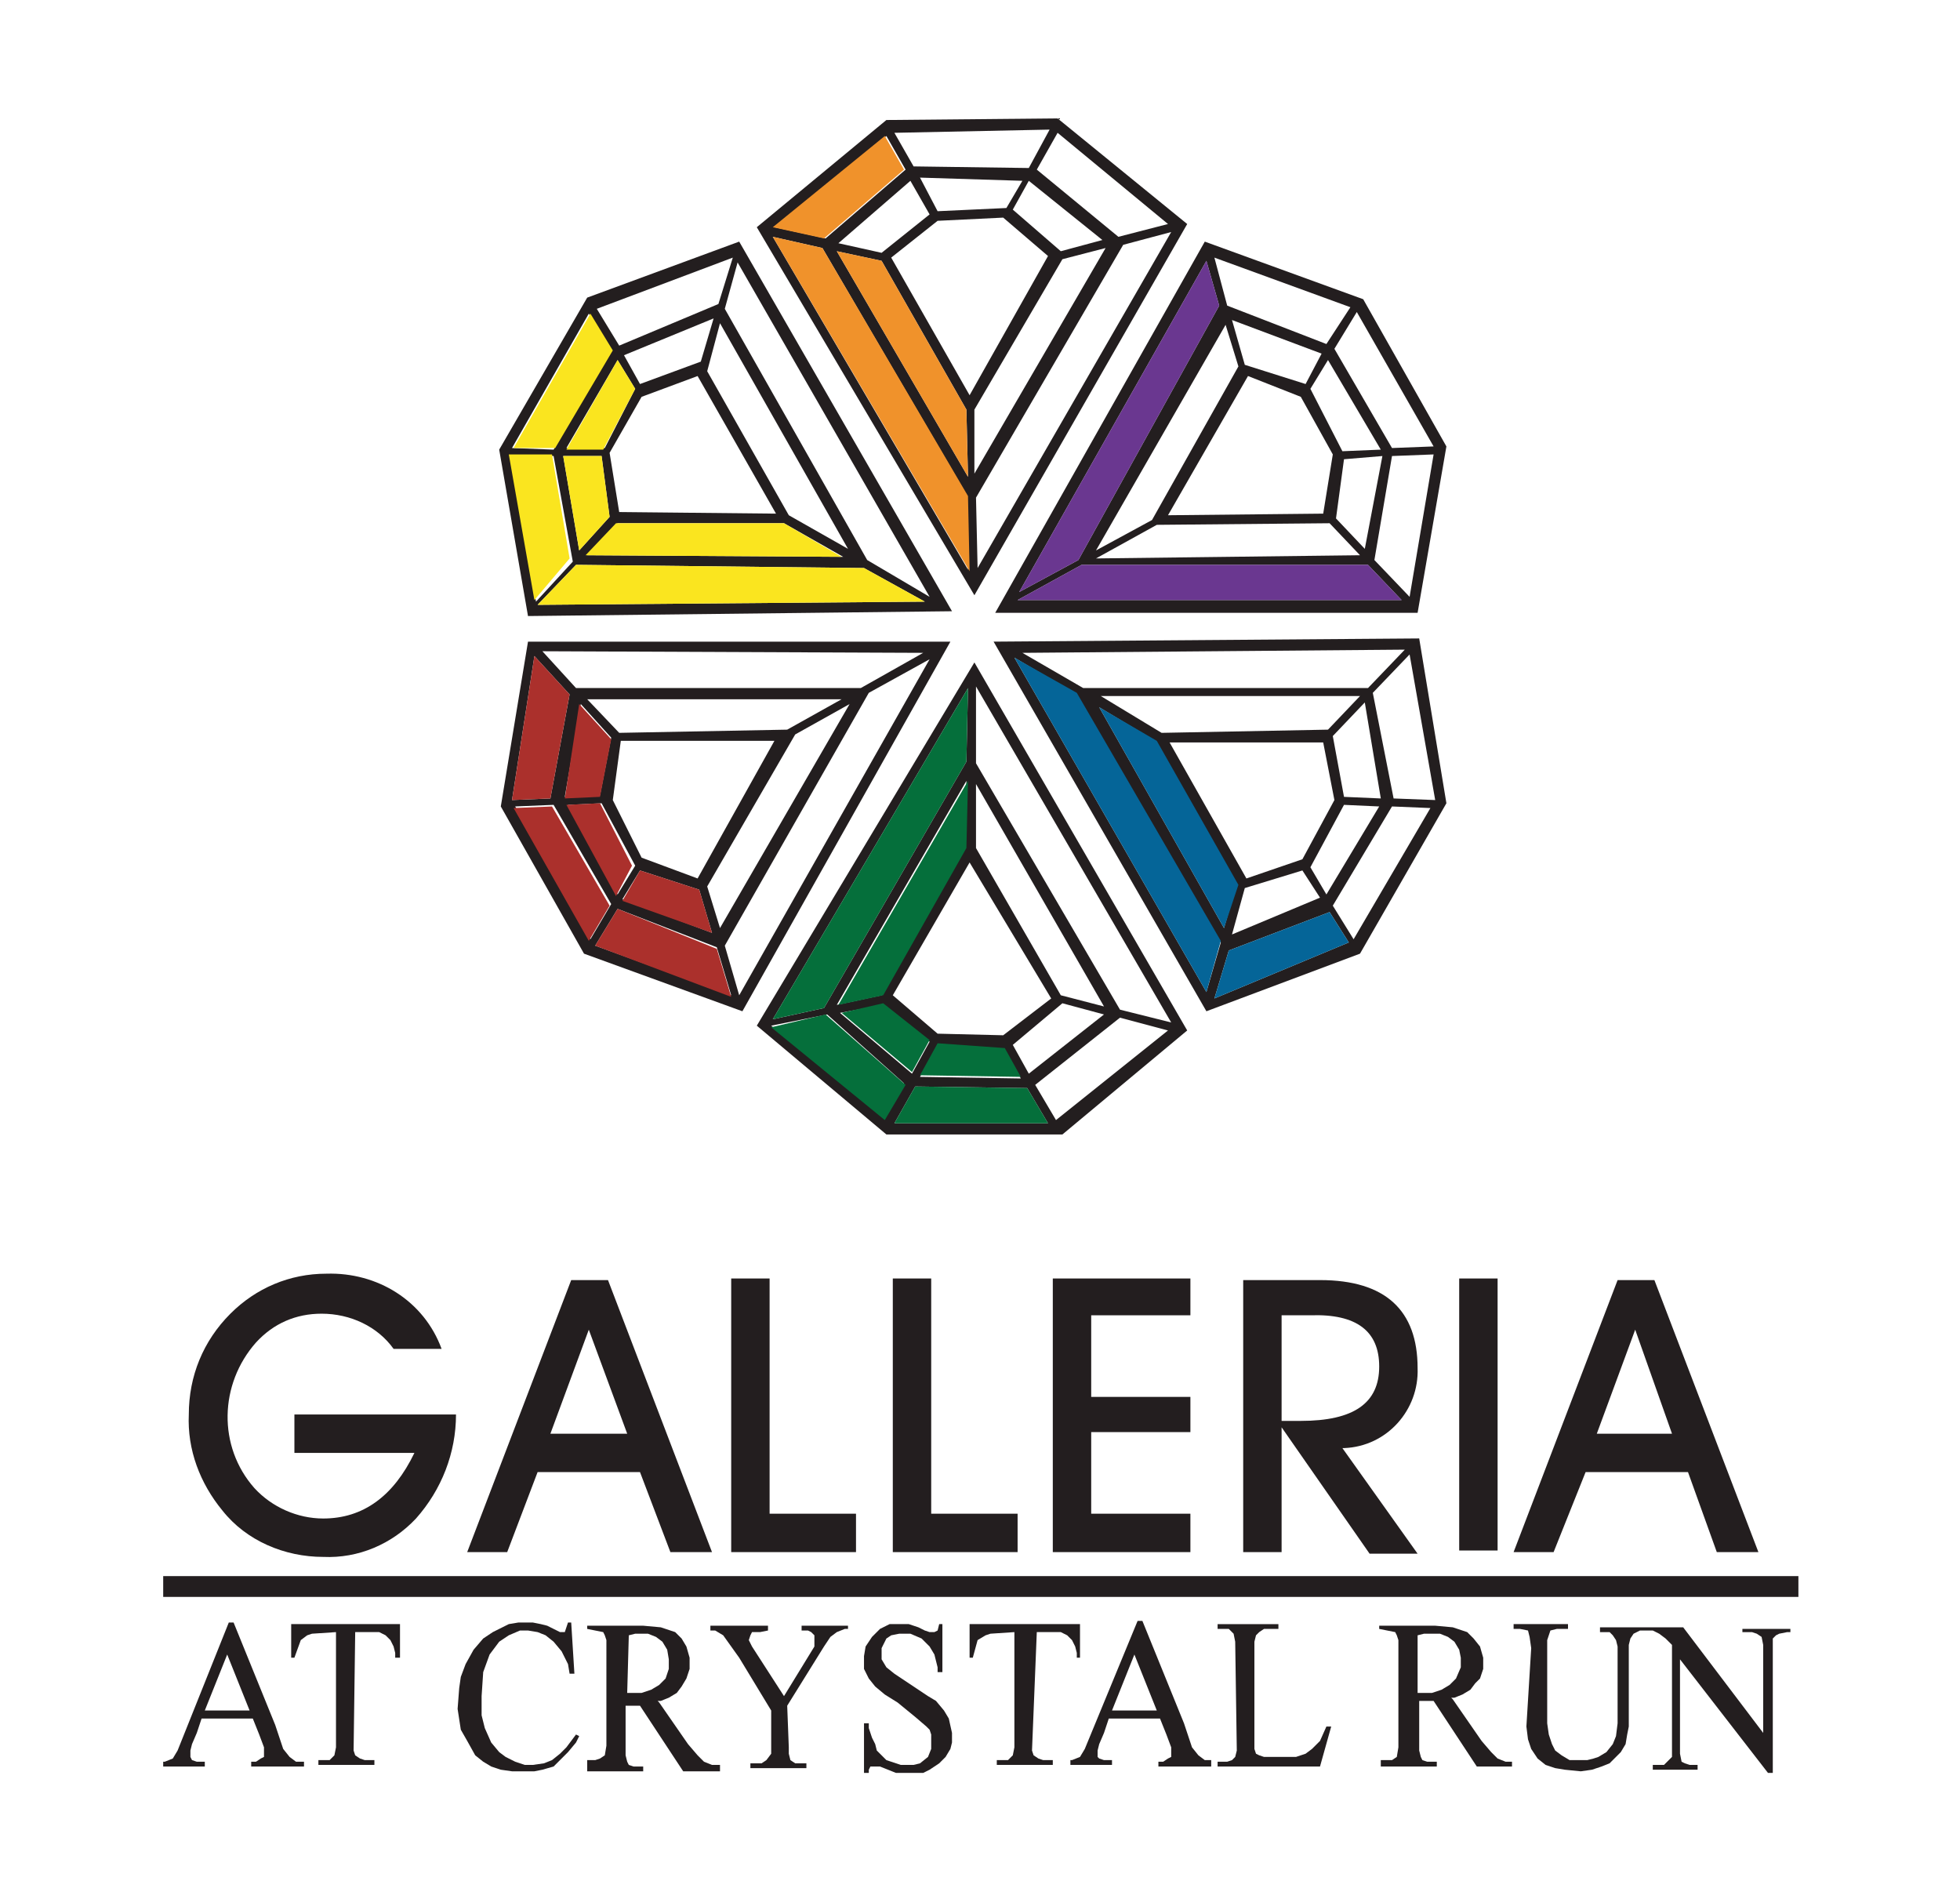 <?xml version="1.0" encoding="utf-8"?>
<!-- Generator: Adobe Illustrator 21.0.2, SVG Export Plug-In . SVG Version: 6.00 Build 0)  -->
<svg version="1.1" id="Layer_1" xmlns="http://www.w3.org/2000/svg" xmlns:xlink="http://www.w3.org/1999/xlink" x="0px" y="0px"
	 viewBox="0 0 122.5 118" style="enable-background:new 0 0 122.5 118;" xml:space="preserve">
<style type="text/css">
	.st0{fill:#231E1F;}
	.st1{fill:#6A3790;}
	.st2{fill:#FAE51F;}
	.st3{fill:#F0922B;}
	.st4{fill:#056F3B;}
	.st5{fill:#AB302C;}
	.st6{fill:#056598;}
</style>
<title>logogalleria</title>
<g id="Layer_2">
	<g id="Layer_1-2">
		<path class="st0" d="M17.2,107.8l0.5,1.5l0.4,0.5l0.4,0.3H19v0.3h-3.3v-0.3h0.3l0.3-0.2l0.2-0.1v-0.6l-0.3-0.8l-0.4-1h-3.2
			l-0.3,0.9l-0.3,0.7l-0.1,0.4v0.4L12,110l0.3,0.1h0.5v0.3h-2.6v-0.3h0.1l0.5-0.2l0.3-0.5l3.2-8h0.3L17.2,107.8z M14.2,103.4
			l-1.4,3.5h2.8L14.2,103.4z M22.1,109.4l0.1,0.3l0.3,0.2l0.3,0.1h0.6v0.3h-3.5v-0.3h0.4h0.3l0.3-0.3l0.1-0.5v-7.2l-1.5,0.1
			l-0.3,0.1l-0.4,0.3l-0.4,1.1h-0.2v-2.1H25v2.1h-0.3v-0.3l-0.1-0.4l-0.2-0.4l-0.3-0.3l-0.4-0.2h-1.5L22.1,109.4z M28.7,105.5
			l0.1-0.7l0.3-0.8l0.5-0.9l0.6-0.7l0.6-0.4l0.6-0.3l0.4-0.2l0.6-0.1h0.4h0.5l0.5,0.1l0.4,0.1l0.6,0.3l0.2,0.1h0.3l0.2-0.6h0.2
			l0.2,3.2h-0.3l-0.1-0.6l-0.4-0.8l-0.5-0.6l-0.5-0.4l-0.5-0.2l-0.6-0.1h-0.5l-0.7,0.3l-0.6,0.4l-0.6,0.8l-0.4,1.1l-0.1,1.5v1.2
			l0.2,0.8l0.4,0.9l0.5,0.6l0.4,0.3l0.6,0.3l0.6,0.2h0.5l0.7-0.1l0.5-0.2l0.5-0.4l0.4-0.4l0.6-0.8l0.2,0.1l-0.2,0.4l-0.5,0.6
			l-0.5,0.5l-0.4,0.4l-0.7,0.2l-0.5,0.1h-0.5h-0.9l-0.7-0.1l-0.6-0.2l-0.5-0.3l-0.5-0.4l-0.5-0.9l-0.4-0.7l-0.2-1.3L28.7,105.5z
			 M37.9,102.5l-0.1-0.3l-0.1-0.2l-0.5-0.1l-0.5-0.1v-0.2h3.5l1.1,0.1l0.9,0.3l0.4,0.4l0.3,0.5l0.2,0.7v0.7l-0.2,0.6l-0.3,0.5
			l-0.3,0.4l-0.5,0.3l-0.5,0.2h-0.2l0.1,0.1l1.8,2.6l0.6,0.7l0.4,0.4l0.5,0.2H45v0.4h-2.3l-2.7-4.1h-0.9v3.1l0.1,0.4l0.1,0.2
			l0.3,0.1h0.6v0.3h-3.5V110h0.5l0.3-0.1l0.3-0.2l0.1-0.6L37.9,102.5z M39.2,105.8h0.4h0.5l0.6-0.2l0.5-0.3l0.4-0.4l0.2-0.6v-0.6
			l-0.1-0.6l-0.3-0.5l-0.4-0.3l-0.5-0.2h-0.5h-0.3l-0.4,0.1L39.2,105.8z M49.3,109.2v0.4l0.1,0.4l0.3,0.2h0.7v0.3h-3.5v-0.3h0.7
			l0.3-0.2l0.3-0.4v-2.7l-2-3.3l-1-1.4l-0.5-0.3h-0.3v-0.3h3.6v0.3l-0.5,0.1L47,102l-0.1,0.2l-0.1,0.3l0.2,0.4L49,106l1.9-3.1v-0.4
			v-0.3l-0.2-0.2l-0.2-0.1h-0.4v-0.3h2.9v0.2h-0.2l-0.5,0.2l-0.4,0.3l-0.4,0.6l-2.3,3.7L49.3,109.2z M56.1,106.4l-0.8-0.5l-0.6-0.5
			l-0.4-0.5l-0.3-0.6v-0.8l0.1-0.6l0.4-0.6l0.5-0.5l0.6-0.3l0.7,0h0.5l0.6,0.2l0.4,0.2l0.3,0.1h0.3l0.2-0.1l0.1-0.4h0.2v3h-0.3v-0.3
			l-0.2-0.8l-0.3-0.5l-0.5-0.5l-0.7-0.3h-0.3h-0.4l-0.5,0.1l-0.3,0.2l-0.1,0.2l-0.2,0.4v0.7l0.3,0.5l0.5,0.4l2.1,1.4l0.5,0.3
			l0.5,0.6l0.3,0.5l0.2,0.9v0.6l-0.1,0.4l-0.3,0.5l-0.4,0.4l-0.6,0.4l-0.4,0.2h-1.2H56l-0.5-0.2l-0.5-0.2h-0.4h-0.2l-0.1,0.2v0.2
			h-0.3v-3.1h0.3v0.3l0.2,0.6l0.2,0.4l0.1,0.4l0.3,0.3l0.3,0.3l0.9,0.3h0.8l0.4-0.1l0.5-0.4l0.2-0.5v-0.5v-0.4l-0.1-0.3l-0.2-0.2
			l-0.7-0.6L56.1,106.4z M64.5,109.4l0.1,0.3l0.3,0.2l0.3,0.1h0.6v0.3h-3.5v-0.3h0.4h0.3l0.3-0.3l0.1-0.5v-7.2l-1.5,0.1l-0.3,0.1
			l-0.5,0.3l-0.3,1.1h-0.2v-2.1h6.9v2.1h-0.2v-0.3l-0.1-0.4l-0.2-0.4l-0.3-0.3l-0.4-0.2h-1.5L64.5,109.4z M74,107.7l0.5,1.5l0.4,0.5
			l0.4,0.3h0.4v0.4h-3.3v-0.3h0.3l0.3-0.2l0.2-0.1v-0.6l-0.3-0.8l-0.4-1h-3.2l-0.3,0.9l-0.3,0.7l-0.1,0.4v0.4l0.1,0.1l0.3,0.1h0.5
			v0.3h-2.6v-0.3H67l0.5-0.2l0.3-0.5l3.3-8h0.3L74,107.7z M70.9,103.4l-1.4,3.5h2.8L70.9,103.4z M77.2,102.6l-0.1-0.5l-0.3-0.3h-0.7
			v-0.3h3.8v0.3H79l-0.3,0.2l-0.2,0.2l-0.1,0.4v6.5v0.2l0.1,0.3l0.2,0.1l0.3,0.1h0.5H81l0.6-0.2l0.4-0.3l0.5-0.5l0.4-0.9h0.3
			l-0.7,2.5h-6.4v-0.3h0.6l0.3-0.1l0.2-0.2l0.1-0.4L77.2,102.6z M92.2,105.2l-0.3,0.4l-0.5,0.3l-0.5,0.2h-0.2l0.1,0.1l1.8,2.6
			l0.6,0.7l0.4,0.4l0.5,0.2h0.4v0.3h-2.2l-2.7-4.1h-0.9v3.1l0.1,0.4l0.1,0.2l0.3,0.1h0.6v0.3h-3.5V110h0.5L87,110l0.3-0.2l0.1-0.6
			v-6.7l-0.1-0.3l-0.1-0.2l-0.5-0.1l-0.5-0.1v-0.2h3.5l1.1,0.1l0.9,0.3l0.4,0.4l0.4,0.5l0.2,0.7v0.7l-0.2,0.6L92.2,105.2z
			 M91.3,104.2v-0.6l-0.1-0.5l-0.3-0.5l-0.4-0.3l-0.5-0.2h-0.6H89l-0.4,0.1v3.6H89h0.5l0.6-0.2l0.5-0.3l0.4-0.4L91.3,104.2z
			 M95.7,103l-0.1-0.7l-0.1-0.4l-0.5-0.1h-0.4v-0.3H98v0.3h-0.3h-0.4l-0.4,0.1l-0.2,0.6v0.6v3.5v1.1l0.1,0.7l0.2,0.6l0.2,0.4
			l0.4,0.3l0.5,0.3h0.6h0.5l0.4-0.1l0.3-0.1l0.5-0.3l0.4-0.5l0.2-0.5l0.1-0.8v-4.8l-0.1-0.4l-0.2-0.3l-0.2-0.2h-0.2h-0.4v-0.3h5.2
			l5,6.6v-5.5l-0.1-0.5l-0.3-0.2l-0.3-0.1h-0.6v-0.2h3v0.2h-0.2l-0.5,0.1l-0.2,0.1l-0.2,0.2v0.4v8h-0.3l-5.5-7.1v5.9l0.1,0.5
			l0.2,0.1l0.3,0.1h0.5v0.3h-2.8v-0.3h0.7l0.3-0.3l0.2-0.2v-0.2v-6.8l-0.4-0.4l-0.4-0.3l-0.4-0.2h-0.8l-0.2,0.1l-0.2,0.1l-0.2,0.3
			l-0.1,0.4v5.1l-0.1,0.5l-0.1,0.6l-0.3,0.5l-0.3,0.3l-0.4,0.4l-0.5,0.2l-0.6,0.2l-0.7,0.1l-1-0.1l-0.6-0.1l-0.6-0.2l-0.5-0.4
			l-0.4-0.6l-0.2-0.6l-0.1-0.8L95.7,103z"/>
		<path class="st0" d="M33,38.5l-1.8-10.4l5.5-9.5l9.5-3.5l13.3,23.1L33,38.5z M43.6,23.5l-3.5,1.3l-2,3.5l0.6,3.7l9.8,0.1
			L43.6,23.5z M49.3,32.2l3.7,2.1l-8-14.1l-0.8,3L49.3,32.2z M38.6,32.7l-1.9,2l16,0.1L49,32.7L38.6,32.7z M36,35.3l-2.4,2.5
			l24.2-0.2L54,35.5L36,35.3z M54.2,35l3.9,2.3l-12-20.9l-0.8,2.9L54.2,35z M37.6,28.5h-2.4l1,5.9l1.9-2.1L37.6,28.5z M43.8,22.6
			l0.8-2.7L39,22.2L40,24L43.8,22.6z M39.7,24.3l-1.1-1.8L35.4,28h2.4L39.7,24.3z M34.6,28.5h-2.7l1.6,9.1l2.3-2.5L34.6,28.5z
			 M44.9,19l0.9-2.9l-8.5,3.2l1.4,2.3L44.9,19z M38.2,21.9l-1.4-2.3L32,28l2.6,0.1L38.2,21.9z M59.4,40.1L46.4,63.2l-9.9-3.6
			l-5.2-9.2L33,40.1H59.4z M49.2,45.6l3.4-1.9H36.7l2,2.1L49.2,45.6z M44.2,55.4L45,58L53.1,44l-3.4,1.9L44.2,55.4z M38.8,46.3
			L38.3,50l1.8,3.6l3.5,1.3l4.8-8.6L38.8,46.3z M53.8,43l3.9-2.2l-23.8-0.1L36,43L53.8,43z M45.3,59.1l0.9,3.1l11.9-21l-3.8,2.1
			L45.3,59.1z M36.3,44l-1,5.8l2.2-0.1l0.7-3.6L36.3,44z M40,54.4l-1.1,1.8l5.6,2.1l-0.8-2.7L40,54.4z M37.6,50.2l-2.1,0.1l3.1,5.6
			l1.1-1.8L37.6,50.2z M33.4,41L32,50l2.4-0.1l1.2-6.5L33.4,41z M38.6,56.8l-1.4,2.3l8.5,3.1l-0.9-3L38.6,56.8z M34.6,50.3l-2.4,0.1
			l4.7,8.3l1.3-2.2L34.6,50.3z M74.2,64.4l-7.8,6.5h-11l-8.1-6.8l13.6-22.7L74.2,64.4z M66.3,62.2l2.7,0.7L61,49v4L66.3,62.2z
			 M55.8,62.2l2.8,2.4l4.1,0.1l3-2.3l-5.1-8.5L55.8,62.2z M60.3,53l0.1-4.2l-8.1,14l2.8-0.6L60.3,53z M70,63.1l3.2,0.8L61,42.9v4.8
			L70,63.1z M60.4,47.6l0.1-4.6L48.3,63.7l3.2-0.7L60.4,47.6z M63.3,65.3l1,1.8l4.7-3.7l-2.6-0.7L63.3,65.3z M52.5,63.3l4.5,3.8
			l1.1-2l-2.9-2.3L52.5,63.3z M58.6,65.3l-1.1,2l6.3,0.1l-1-1.8L58.6,65.3z M64.7,67.8L66,70l7-5.6l-3-0.8L64.7,67.8z M51.7,63.4
			l-3.5,0.7l7.1,5.8l1.2-2.2L51.7,63.4z M57.2,67.9l-1.3,2.3h9.6L64.2,68L57.2,67.9z M88.7,39.9l1.7,10.3L85,59.6l-9.6,3.6
			L62.1,40.1L88.7,39.9z M72.6,45.8L83,45.6l2-2.1H68.8L72.6,45.8z M68.7,44.2l7.8,13.8l0.8-2.7l-5.1-9L68.7,44.2z M77.9,54.9
			l3.5-1.2l2-3.7l-0.7-3.6l-9.6,0L77.9,54.9z M85.5,43l2.3-2.4l-23.9,0.2l3.8,2.2L85.5,43z M67.3,43.4l-3.9-2.3l12,20.9l0.9-3.1
			L67.3,43.4z M84,49.8l2.3,0.1l-1-6l-2,2.1L84,49.8z M77,58.4l5.5-2.3l-1.1-1.7l-3.6,1.1L77,58.4z M81.9,54.2l1,1.7l3.3-5.5
			L84,50.3L81.9,54.2z M87.1,49.9l2.6,0.1l-1.6-9.1l-2.3,2.4L87.1,49.9z M76.8,59.4l-0.9,3l8.4-3.5L83.1,57l0,0L76.8,59.4z
			 M83.3,56.6l1.3,2.1l4.8-8.2L87,50.4L83.3,56.6z M88.6,38.3H62.2l13.1-23.2l9.9,3.6l5.2,9.2L88.6,38.3z M84.8,19.5l-1.4,2.3
			l3.6,6.2l2.6-0.1L84.8,19.5z M87,28.5L85.9,35l2.2,2.3l1.5-8.9L87,28.5z M83,22.5l-1.1,1.8l2,3.9l2.4-0.1L83,22.5z M84,28.7
			l-0.5,3.7l1.8,1.9l1.1-5.8L84,28.7z M81.3,24.8L78,23.5l0,0l-5,8.7l9.7-0.1l0.6-3.7L81.3,24.8z M83.1,32.7l-10.8,0.1l-3.8,2.1
			l16.5-0.2L83.1,32.7z M67.6,35.3l-4,2.2h24l-2.1-2.2H67.6z M82.6,22.1L77,20l0.8,2.8l3.8,1.2L82.6,22.1z M84.4,19.2l-8.5-3.1
			l0.8,3l6.2,2.4L84.4,19.2z M76.6,20.3l-8.1,14.1l3.5-1.9l5.4-9.6L76.6,20.3z M76.2,19.1l-0.8-2.8L63.7,37l3.7-2L76.2,19.1z
			 M66.1,7.4l8.1,6.6L60.9,37.2l-13.6-23l8.1-6.7L66.1,7.4z M64.3,10.5l1.3-2.4l-9.7,0.2l1.2,2.1L64.3,10.5z M57.5,11.1l1.1,2.1
			l4.3-0.2l1-1.7L57.5,11.1z M63.3,13.1l3,2.6l2.6-0.7l-4.6-3.7L63.3,13.1z M69.9,14.8L73,14l-6.9-5.7l-1.3,2.3L69.9,14.8z
			 M58.6,13.8l-2.9,2.3l4.9,8.6l4.9-8.7l-2.8-2.4L58.6,13.8z M56.9,11.3l-4.5,3.9l2.7,0.6l3-2.4L56.9,11.3z M55.4,8.5l-7,5.7
			l3.2,0.7l5-4.3L55.4,8.5z M60.9,25.6v4l8.2-14.1l-2.7,0.7L60.9,25.6z M61,31.1l0.1,4.4l12.1-21l-3,0.8L61,31.1z M52.3,15.7
			l8.2,14.1l-0.1-4.2l-5.3-9.3L52.3,15.7z M51.4,15.5l-3.1-0.7l12.2,20.8l-0.1-4.7L51.4,15.5z"/>
		<path class="st1" d="M67.4,35l-3.7,2l11.7-20.7l0.8,2.8L67.4,35z M85.5,35.3l2.1,2.2h-24l4-2.2H85.5z"/>
		<path class="st2" d="M34.7,28l-2.6,0l4.8-8.4l1.4,2.3L34.7,28z M37.7,28.1h-2.3l3.2-5.6l1.1,1.8L37.7,28.1z M33.4,37.5l-1.6-9.1
			h2.7l1.1,6.5L33.4,37.5z M37.6,28.5l0.5,3.8l-1.9,2.1l-1-5.9L37.6,28.5z M54,35.5l3.8,2.1l-24.2,0.2l2.4-2.5L54,35.5z M49,32.7
			l3.6,2.1l-16-0.1l1.9-2L49,32.7z"/>
		<path class="st3" d="M60.5,29.8l-8.2-14.1l2.8,0.6l5.3,9.3L60.5,29.8z M48.3,14.8l3.1,0.7l9.1,15.5l0.1,4.7L48.3,14.8z M55.3,8.5
			l1.2,2.1l-5,4.3l-3.2-0.7L55.3,8.5z"/>
		<path class="st4" d="M51.5,63l-3.2,0.7L60.5,43l-0.1,4.6L51.5,63z M60.5,48.8L60.4,53l-5.2,9.2l-2.8,0.6L60.5,48.8z M56.6,67.8
			L55.3,70l-7.1-5.8l3.4-0.8L56.6,67.8z M52.6,63.3l2.6-0.6l2.9,2.3L57,67L52.6,63.3z M64.2,68l1.3,2.2h-9.6l1.3-2.3L64.2,68z
			 M62.8,65.5l1,1.8l-6.3-0.1l1.1-2L62.8,65.5z"/>
		<path class="st5" d="M36.2,44l2,2.2l-0.7,3.6l-2.2,0.1L36.2,44z M33.4,41l2.2,2.4l-1.2,6.5L32,50L33.4,41z M32.1,50.5l2.4-0.1
			l3.6,6.2l-1.3,2.2L32.1,50.5z M35.4,50.3l2.1-0.1l2,3.9L38.5,56L35.4,50.3z M44.8,59.3l0.9,3l-8.5-3.2l1.4-2.3L44.8,59.3z
			 M38.9,56.3l1.1-1.9l3.7,1.2l0.8,2.7L38.9,56.3z"/>
		<path class="st6" d="M63.4,41.1l3.9,2.2l9,15.5L75.4,62L63.4,41.1z M68.7,44.2l3.6,2.1l5.1,9L76.5,58L68.7,44.2z M83.1,57l1.2,1.9
			l-8.4,3.5l0.9-3L83.1,57z"/>
		<path class="st0" d="M28.5,88.4c0,2.4-0.9,4.7-2.5,6.5c-1.5,1.6-3.6,2.5-5.8,2.4c-2.4,0-4.8-1-6.3-2.9c-1.4-1.7-2.2-3.8-2.1-6
			c0-2.4,0.9-4.6,2.6-6.3c1.6-1.6,3.7-2.5,6-2.5c3.2-0.1,6.1,1.7,7.2,4.7h-3c-1-1.4-2.7-2.2-4.5-2.2c-1.6,0-3,0.6-4.1,1.8
			c-2.3,2.6-2.4,6.5-0.1,9.1c1.1,1.2,2.7,1.9,4.3,1.9c2.5,0,4.4-1.4,5.7-4.1h-7.5v-2.4H28.5z"/>
		<path class="st0" d="M31.7,97h-2.5l6.5-17h2.3l6.5,17h-2.6L40,92h-6.4L31.7,97z M36.8,83.1l-2.4,6.5h4.8L36.8,83.1z"/>
		<polygon class="st0" points="45.7,97 45.7,79.9 48.1,79.9 48.1,94.6 53.5,94.6 53.5,97 		"/>
		<polygon class="st0" points="55.8,97 55.8,79.9 58.2,79.9 58.2,94.6 63.6,94.6 63.6,97 		"/>
		<polygon class="st0" points="65.8,97 65.8,79.9 74.4,79.9 74.4,82.2 68.2,82.2 68.2,87.3 74.4,87.3 74.4,89.5 68.2,89.5 
			68.2,94.6 74.4,94.6 74.4,97 		"/>
		<path class="st0" d="M77.7,97V80h4.8c4.1,0,6.1,1.9,6.1,5.5c0.1,2.6-1.9,4.9-4.6,5c0,0-0.1,0-0.1,0l4.7,6.6h-3l-5.5-7.9V97
			L77.7,97z M81.3,88.8c3.3,0,4.9-1.1,4.9-3.4c0-2.2-1.4-3.3-4.3-3.2h-1.8v6.6L81.3,88.8z"/>
		<rect x="91.2" y="79.9" class="st0" width="2.4" height="17"/>
		<path class="st0" d="M97.1,97h-2.5l6.5-17h2.3l6.5,17h-2.6l-1.8-5h-6.4L97.1,97z M102.2,83.1l-2.4,6.5h4.7L102.2,83.1z"/>
		<rect x="10.2" y="98.5" class="st0" width="102.2" height="1.3"/>
	</g>
</g>
</svg>
